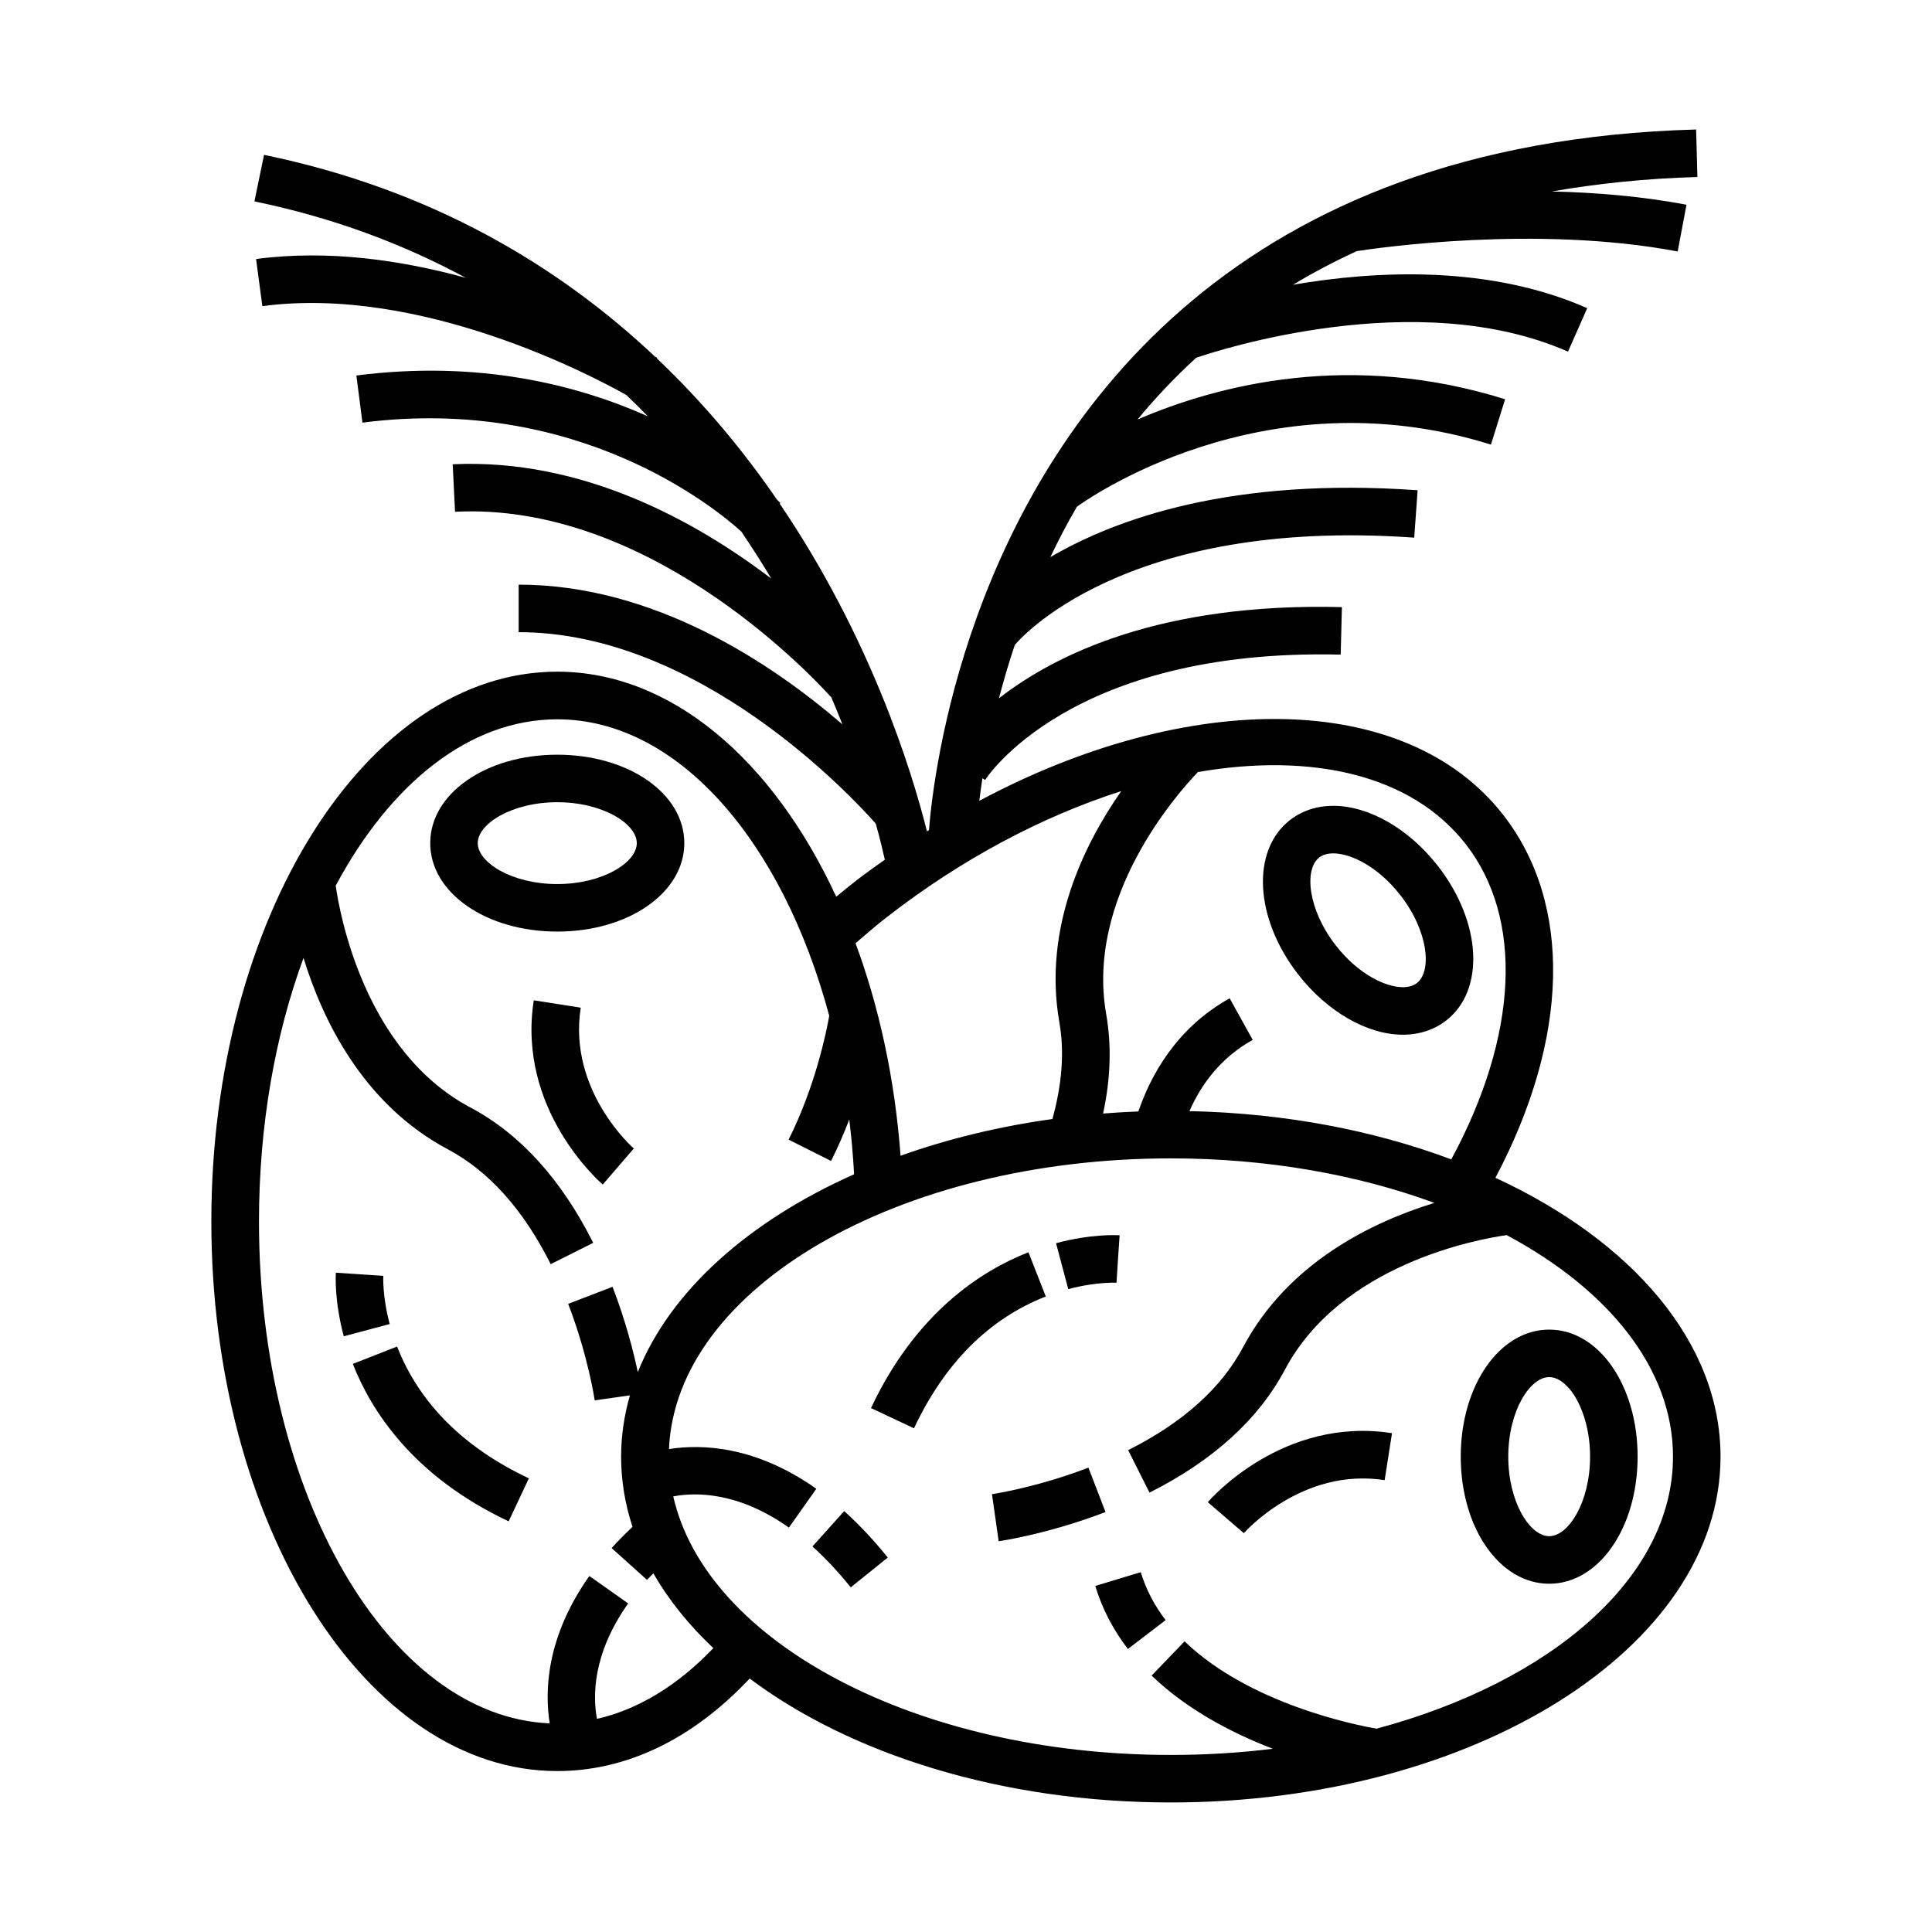 <?xml version="1.0" encoding="UTF-8"?>
<!-- Uploaded to: ICON Repo, www.iconrepo.com, Generator: ICON Repo Mixer Tools -->
<svg fill="#000000" width="800px" height="800px" version="1.1" viewBox="144 144 512 512" xmlns="http://www.w3.org/2000/svg">
 <g>
  <path d="m249.23 500.85-11.73 4.594c4.887 12.469 16.012 29.824 41.297 41.727l5.359-11.395c-17.281-8.141-29.035-19.895-34.926-34.926z"/>
  <path d="m245.58 482.11-12.57-0.828c-0.051 0.73-0.418 7.418 2.09 16.844l12.172-3.238c-1.98-7.438-1.699-12.723-1.691-12.777z"/>
  <path d="m325.35 367.44c0-13.141-14.793-23.438-33.668-23.438-18.883 0-33.668 10.293-33.668 23.438 0 13.145 14.793 23.438 33.668 23.438 18.879-0.004 33.668-10.297 33.668-23.438zm-54.742 0c0-5.117 9.012-10.844 21.074-10.844s21.074 5.723 21.074 10.844c0 5.117-9.012 10.844-21.074 10.844s-21.074-5.731-21.074-10.844z"/>
  <path d="m303.74 457.91 8.219-9.547c-0.176-0.152-17.496-15.34-14.055-37.32l-12.445-1.949c-4.512 28.824 17.348 48.016 18.281 48.816z"/>
  <path d="m540.3 456.13c19.574-36.965 20.469-72.555 2.07-96.168-25.91-33.234-83.629-33.258-138.84-3.738 0.223-1.82 0.488-3.797 0.82-5.969l0.727 0.434c0.211-0.352 22.398-34.965 94.219-33.207l0.324-12.59c-48.055-1.23-75.988 12.566-90.883 24.164 1.16-4.484 2.543-9.203 4.188-14.117 0.715-0.883 28.359-33.957 105.86-28.457l0.898-12.559c-48.996-3.496-79.746 7.441-97.332 17.723 2.121-4.422 4.418-8.879 7.023-13.336 1.762-1.305 49.113-35.473 109.74-16.484l3.758-12.02c-40.789-12.773-75.676-3.977-97.418 5.367 4.644-5.633 9.812-11.105 15.516-16.348 5.375-1.848 58.516-19.305 98.566-1.633l5.09-11.523c-26.07-11.504-56.105-9.961-77.953-6.207 5.25-3.195 10.906-6.137 16.832-8.902 5.644-0.875 47.77-6.984 85.098 0.082l2.336-12.387c-11.961-2.262-24.219-3.246-35.715-3.516 11.949-2.062 24.711-3.445 38.605-3.828l-0.34-12.59c-121.93 3.344-170.87 74.777-190.48 128.85-0.023 0.035-0.07 0.086-0.086 0.105l0.035 0.023c-9.574 26.445-12.133 48.617-12.773 56.688-0.176 0.109-0.352 0.227-0.527 0.336-4.047-16.117-14.938-51.367-39.031-86.852l0.18-0.176c-0.117-0.117-0.422-0.43-0.898-0.875-8.781-12.793-19.301-25.547-31.832-37.438l0.082-0.133c-0.098-0.055-0.316-0.188-0.59-0.348-25.438-23.98-59.098-44.285-103.6-53.461l-2.543 12.332c21.164 4.367 39.707 11.441 56.012 20.258-16.934-4.656-36.391-7.531-55.574-4.984l1.664 12.488c41.926-5.594 87.402 18.449 96.465 23.547 1.945 1.859 3.84 3.734 5.684 5.637-18.895-8.41-44.977-14.957-77.23-10.801l1.605 12.488c56.891-7.336 93.332 22.469 100.38 28.84 2.832 4.18 5.512 8.359 7.969 12.496-20.152-15.34-50.148-31.91-84.43-30.301l0.621 12.582c50.438-2.543 92.715 41.473 99.723 49.195 1.043 2.449 2.019 4.832 2.938 7.152-18.938-16.332-49.984-37.031-85.797-37.031v12.594c47.727 0 88.098 43.348 94.637 50.742 1.113 4.035 1.898 7.289 2.402 9.551-2.469 1.773-4.949 3.488-7.379 5.379-1.859 1.445-3.691 2.934-5.508 4.434-16.738-36.234-43.742-59.637-73.953-59.637-50.531 0-91.645 65.355-91.645 145.68 0 80.324 41.109 145.67 91.645 145.67 18.461 0 35.973-8.516 51.016-24.52 26.762 20.066 66.852 32.84 111.61 32.84 80.324 0 145.68-41.109 145.68-91.645 0-30.305-23.523-57.211-59.66-73.898zm-7.871-88.43c15.41 19.77 13.887 50.738-3.82 83.551-20.453-7.664-44.117-12.262-69.398-12.793 3.008-6.82 8.082-14.051 16.773-18.879l-6.109-11.012c-14.348 7.961-21.07 20.828-24.191 29.98-3.148 0.117-6.262 0.312-9.355 0.551 2-9.203 2.281-18.047 0.82-26.371-5.426-30.965 18.641-58.211 24.312-64.129 30.262-5.215 56.645 0.723 70.969 19.102zm-153.55 19.465c20.172-15.723 41.664-26.918 62.262-33.512-9.77 13.984-20.801 36.152-16.402 61.27 1.391 7.894 0.691 16.52-1.84 25.633-14.312 1.988-27.836 5.301-40.238 9.73-1.523-20.395-5.688-39.449-11.934-56.312 2.676-2.312 5.348-4.629 8.152-6.809zm-76.676 212.36c-1.109-5.883-1.266-17.113 8.266-30.602l-10.281-7.269c-11.41 16.141-11.879 30.395-10.516 39.055-42.66-1.809-77.039-60.754-77.039-133 0-25.605 4.328-49.531 11.801-69.848 5.008 16.312 15.707 38.727 38.273 50.73 10.844 5.762 20.012 16 27.242 30.426l11.262-5.648c-8.43-16.809-19.391-28.883-32.59-35.895-27.961-14.867-34.547-51.012-35.656-58.758 14.48-27.051 35.434-44.09 58.715-44.09 31.871 0 59.637 32.137 72.078 78.578-0.719 4.074-3.633 18.594-10.766 32.816l11.254 5.648c1.863-3.715 3.457-7.422 4.82-10.988 0.586 4.746 1.008 9.594 1.281 14.52-27.977 12.453-48.707 30.938-57.324 52.426-1.094-5.184-3.144-13.383-6.691-22.605l-11.758 4.516c5.309 13.816 7.019 25.457 7.031 25.574l9.332-1.324c-1.508 5.273-2.336 10.695-2.336 16.242 0 6.375 1.047 12.59 3.023 18.602-1.969 1.855-3.824 3.734-5.531 5.629l9.367 8.422c0.52-0.578 1.148-1.152 1.699-1.727 4.027 7.043 9.383 13.688 15.887 19.82-9.477 9.922-19.934 16.254-30.844 18.75zm206.6 2.59c-5.785-1.008-33.719-6.613-50.875-23.141l-8.734 9.074c9.477 9.125 21.441 15.289 32.117 19.391-8.727 1.078-17.766 1.641-27.02 1.641-67.363 0-123.16-29.895-131.87-68.52 5.875-1.113 17.125-1.293 30.648 8.266l7.269-10.281c-16.141-11.41-30.395-11.887-39.051-10.523 1.805-42.664 60.75-77.039 133-77.039 25.605 0 49.523 4.324 69.844 11.801-16.312 5.004-38.734 15.707-50.723 38.273-5.758 10.832-15.996 20-30.43 27.25l5.656 11.254c16.812-8.449 28.887-19.418 35.891-32.598 14.867-27.965 51.027-34.543 58.758-35.648 27.043 14.473 44.082 35.434 44.082 58.707 0.004 32.066-32.297 59.699-78.562 72.094z"/>
  <path d="m432.45 532.94c-13.816 5.305-25.453 7.012-25.566 7.031l1.777 12.469c0.523-0.074 13.09-1.898 28.309-7.738z"/>
  <path d="m416.55 475.86c-12.469 4.875-29.824 16-41.73 41.293l11.395 5.359c8.141-17.297 19.891-29.051 34.926-34.93z"/>
  <path d="m439.89 483.93 0.395-6.281 0.422-6.281c-0.73-0.055-7.422-0.414-16.844 2.09l3.238 12.172c7.426-1.977 12.746-1.699 12.789-1.699z"/>
  <path d="m554.55 496.36c-13.141 0-23.438 14.793-23.438 33.668 0 18.883 10.297 33.68 23.438 33.68s23.434-14.797 23.434-33.68c0-18.879-10.293-33.668-23.434-33.668zm0 54.746c-5.117 0-10.844-9.02-10.844-21.086 0-12.062 5.727-21.074 10.844-21.074 5.113 0 10.836 9.012 10.836 21.074 0.004 12.07-5.723 21.086-10.836 21.086z"/>
  <path d="m464.08 542.09 9.547 8.219c0.152-0.172 15.371-17.48 37.32-14.055l1.949-12.449c-28.859-4.484-48.016 17.352-48.816 18.285z"/>
  <path d="m367.72 544.46-8.418 9.367c3.445 3.098 6.863 6.746 10.152 10.832l9.812-7.891c-3.707-4.617-7.594-8.758-11.547-12.309z"/>
  <path d="m434.26 564.29c1.797 5.949 4.707 11.574 8.637 16.711l10.004-7.648c-3.012-3.934-5.223-8.219-6.59-12.715z"/>
  <path d="m515.77 418.21c4.348 0 8.324-1.305 11.488-3.769 10.363-8.082 9.391-26.066-2.207-40.961-7.656-9.824-18.273-15.93-27.703-15.93-4.348 0-8.316 1.305-11.488 3.773-10.359 8.082-9.383 26.07 2.215 40.965 7.652 9.82 18.262 15.922 27.695 15.922zm-22.18-46.949c0.945-0.734 2.207-1.109 3.75-1.109 4.551 0 11.809 3.426 17.766 11.074 7.418 9.512 8.438 20.137 4.402 23.285-0.945 0.734-2.207 1.109-3.742 1.109-4.543 0-11.805-3.422-17.758-11.062-7.422-9.523-8.441-20.156-4.418-23.297z"/>
 </g>
</svg>
